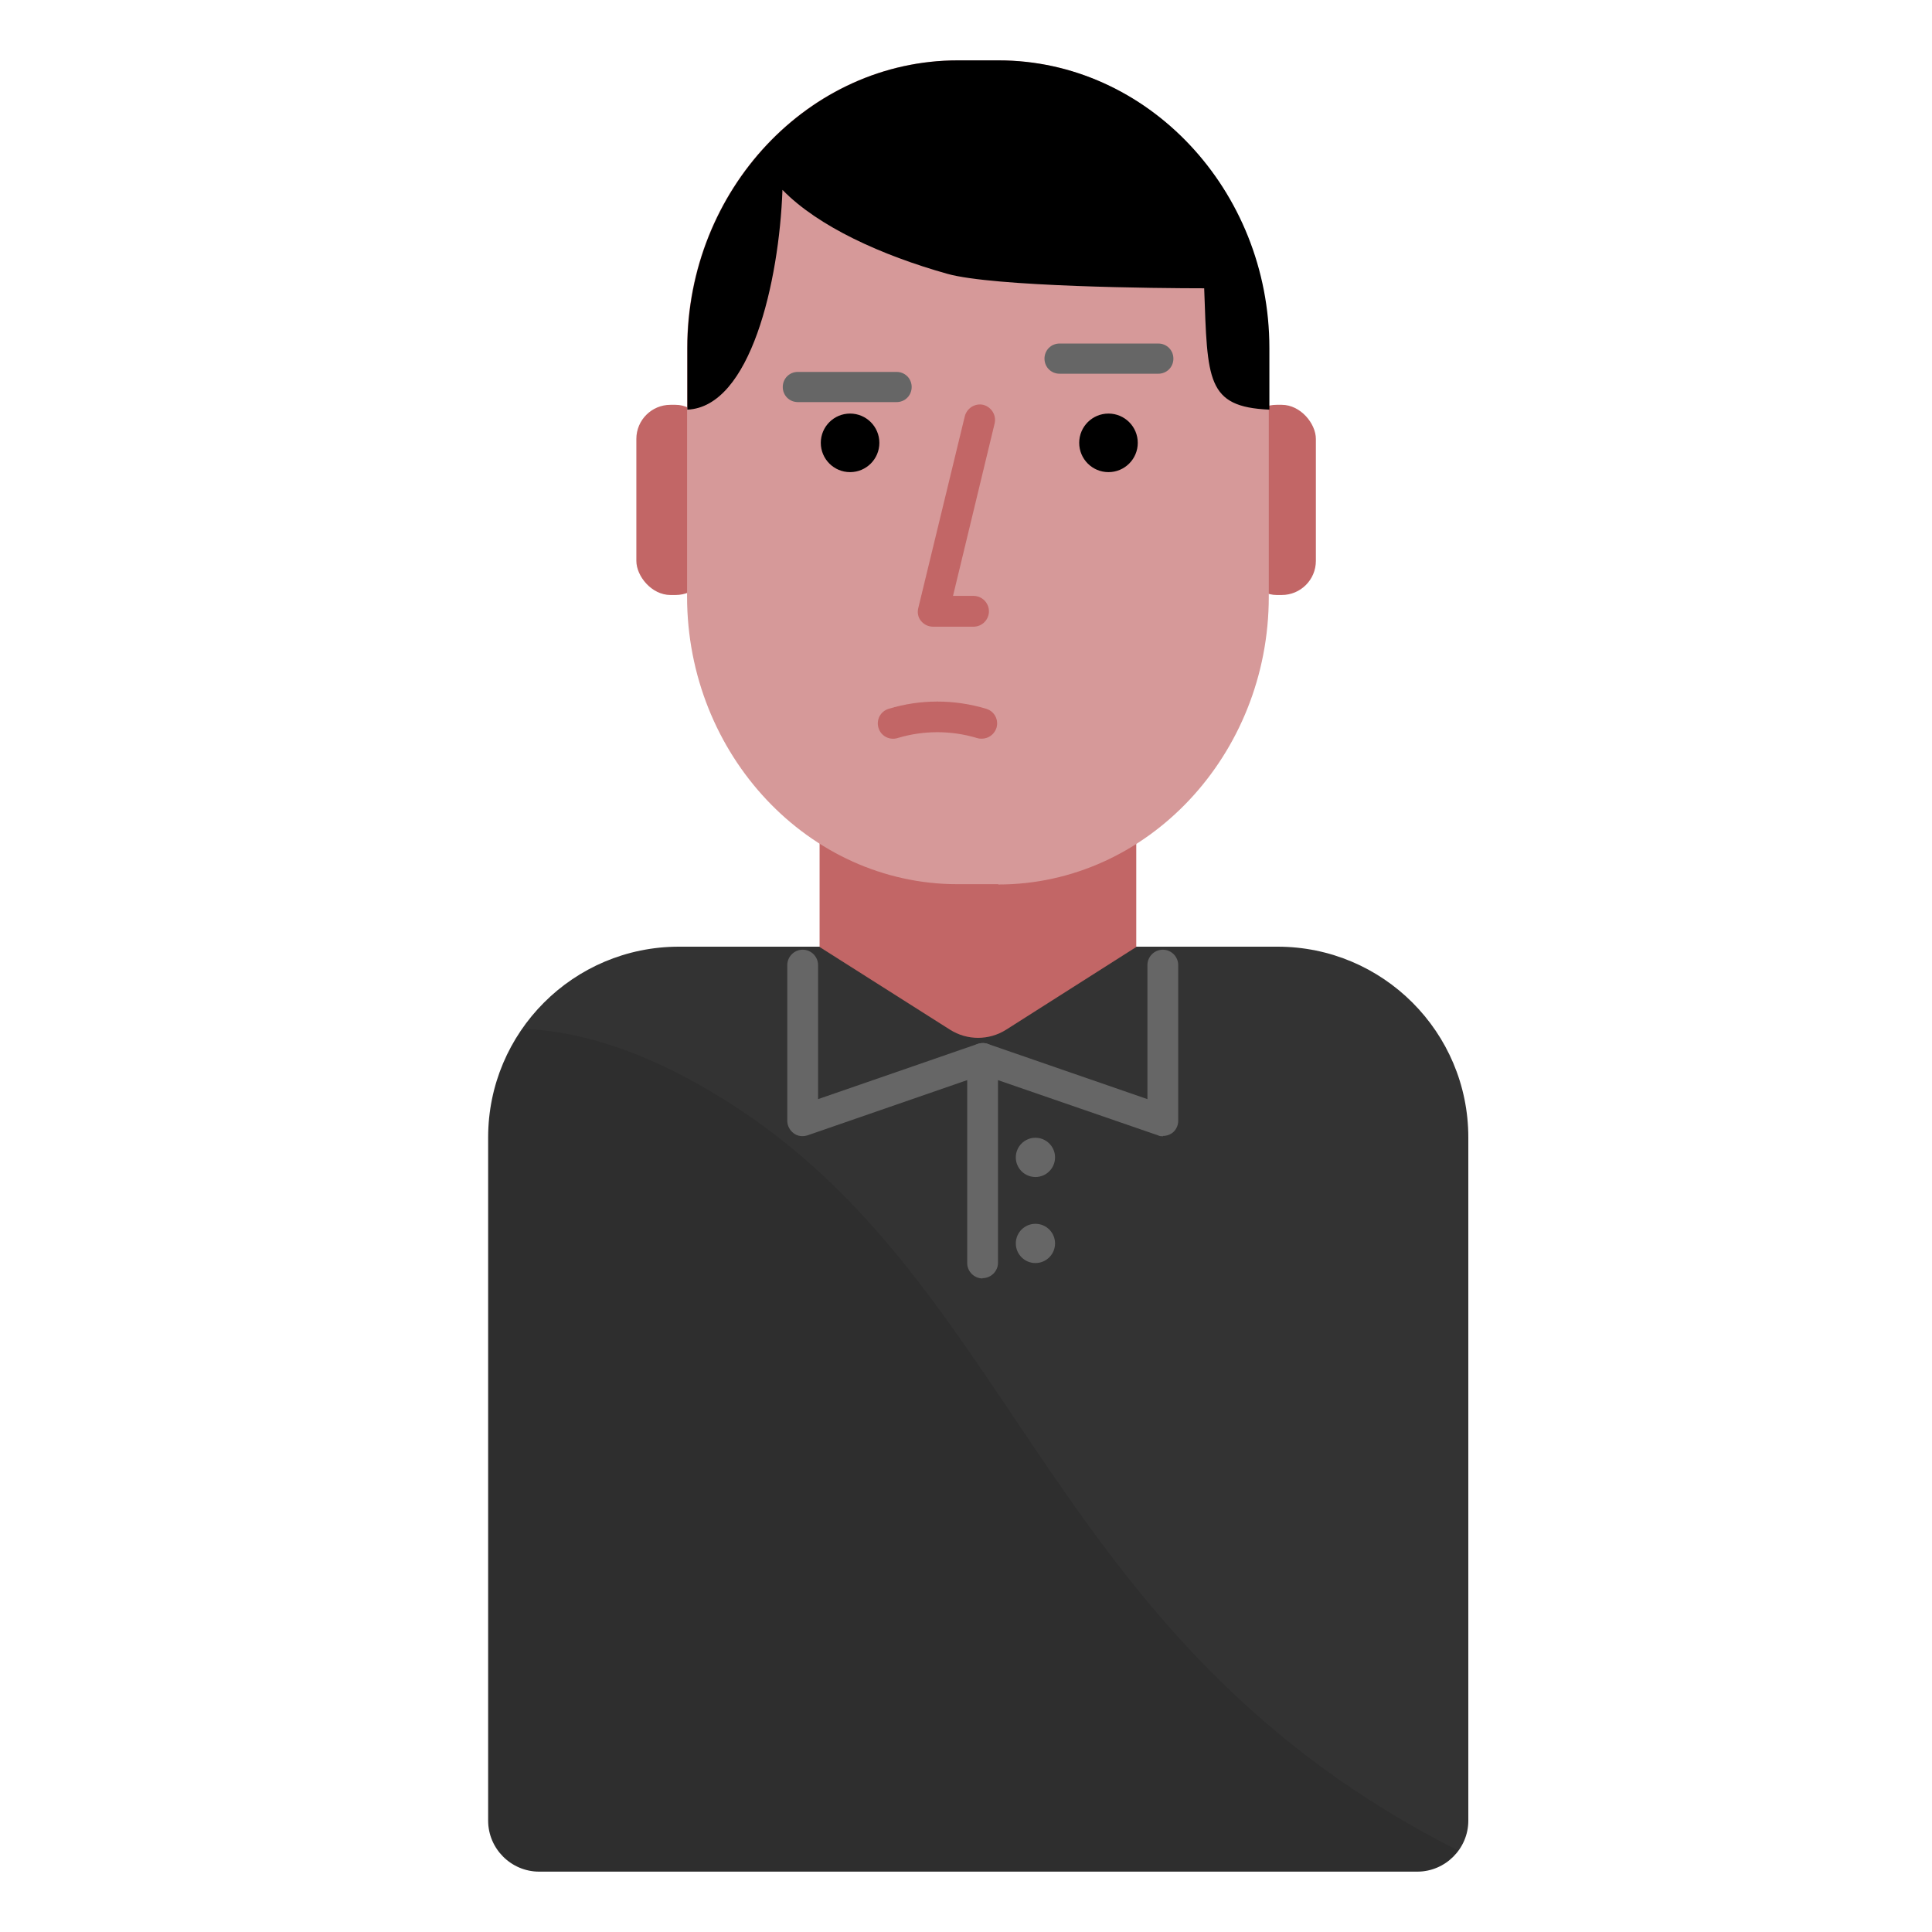 <?xml version="1.0" encoding="UTF-8"?><svg id="Design_64_px" xmlns="http://www.w3.org/2000/svg" viewBox="0 0 64 64"><defs><style>.cls-1{fill:#666;}.cls-2{fill:#333;}.cls-3{fill:#c26666;}.cls-4{fill:#d69999;}.cls-5{isolation:isolate;opacity:.1;}</style></defs><g id="Male_shirt"><path class="cls-2" d="M22.49,31.36h19.83c3.49,0,6.32,2.83,6.32,6.32v22.63c0,.93-.76,1.69-1.69,1.69H17.86c-.93,0-1.69-.76-1.69-1.69h0v-22.63c0-3.49,2.83-6.32,6.32-6.32h0Z"/></g><g id="Neck"><path class="cls-3" d="M37.64,31.37l-4.31,2.74c-.57,.36-1.29,.36-1.86,0l-4.32-2.74v-11.04h10.49v11.04Z"/></g><rect class="cls-3" x="21.08" y="13.41" width="2.43" height="6.3" rx="1.13" ry="1.13"/><rect class="cls-3" x="41.16" y="13.41" width="2.43" height="6.3" rx="1.13" ry="1.13"/><g id="Male_head"><path class="cls-4" d="M33.07,29.29h-1.35c-4.93,0-8.96-4.29-8.96-9.53V11.53c0-5.24,4.03-9.53,8.96-9.53h1.35c4.93,0,8.96,4.29,8.96,9.53v8.24c0,5.24-4.03,9.53-8.96,9.53Z"/></g><g id="Left_eye"><circle cx="28.16" cy="14.67" r=".97"/></g><g id="Right_eye"><circle cx="36.72" cy="14.67" r=".97"/></g><path class="cls-3" d="M32.52,24.47s-.1,0-.15-.02c-.86-.26-1.78-.26-2.64,0-.27,.08-.55-.07-.63-.34-.08-.27,.07-.55,.34-.63,1.05-.32,2.17-.32,3.23,0,.27,.08,.42,.36,.34,.63-.07,.22-.27,.36-.49,.36Z"/><path class="cls-3" d="M32.24,20.76h-1.33c-.16,0-.3-.07-.4-.19s-.13-.28-.09-.43l1.54-6.35c.07-.27,.34-.44,.61-.38,.27,.07,.44,.34,.38,.61l-1.38,5.72h.68c.28,0,.51,.23,.51,.51s-.23,.51-.51,.51Z"/><path class="cls-1" d="M29.7,13.32h-3.27c-.28,0-.5-.22-.5-.5s.22-.5,.5-.5h3.27c.28,0,.5,.22,.5,.5s-.22,.5-.5,.5Z"/><path class="cls-1" d="M38.37,12.38h-3.27c-.28,0-.5-.22-.5-.5s.22-.5,.5-.5h3.27c.28,0,.5,.22,.5,.5s-.22,.5-.5,.5Z"/><g id="Male_hair"><path d="M33.08,2h-1.35c-4.93,0-8.96,4.29-8.96,9.53v2.04c2.09-.09,3.04-4.24,3.15-7.28,1.19,1.22,3.29,2.17,5.46,2.78,1.53,.43,6.98,.48,8.51,.48,.11,3.04,.07,3.93,2.16,4.02v-2.04c0-5.24-4.04-9.53-8.97-9.53Z"/></g><circle class="cls-1" cx="34.3" cy="38.34" r=".65"/><circle class="cls-1" cx="34.3" cy="41.19" r=".65"/><path class="cls-1" d="M32.55,42.35c-.28,0-.51-.23-.51-.51v-6.06l-5.29,1.83c-.16,.05-.33,.03-.46-.07-.13-.1-.21-.25-.21-.41v-5.16c0-.28,.23-.51,.51-.51s.51,.23,.51,.51v4.44l5.29-1.83c.16-.05,.33-.03,.46,.07,.13,.1,.21,.25,.21,.41v6.77c0,.28-.23,.51-.51,.51Z"/><path class="cls-1" d="M38.53,37.64c-.06,0-.11,0-.17-.03l-5.97-2.06c-.27-.09-.41-.38-.32-.65s.39-.41,.65-.32l5.29,1.83v-4.44c0-.28,.23-.51,.51-.51s.51,.23,.51,.51v5.16c0,.16-.08,.32-.21,.41-.09,.06-.19,.09-.3,.09Z"/><g id="Male_shirt_shadow" class="cls-5"><path d="M48.3,61.3c-13.49-6.81-14.5-18.36-23.76-24.52-2.85-1.89-5.23-2.62-7.22-2.7-.74,1.06-1.13,2.31-1.13,3.6v22.63c0,.93,.76,1.69,1.69,1.69h29.08c.53,0,1.03-.27,1.33-.7Z"/></g></svg>